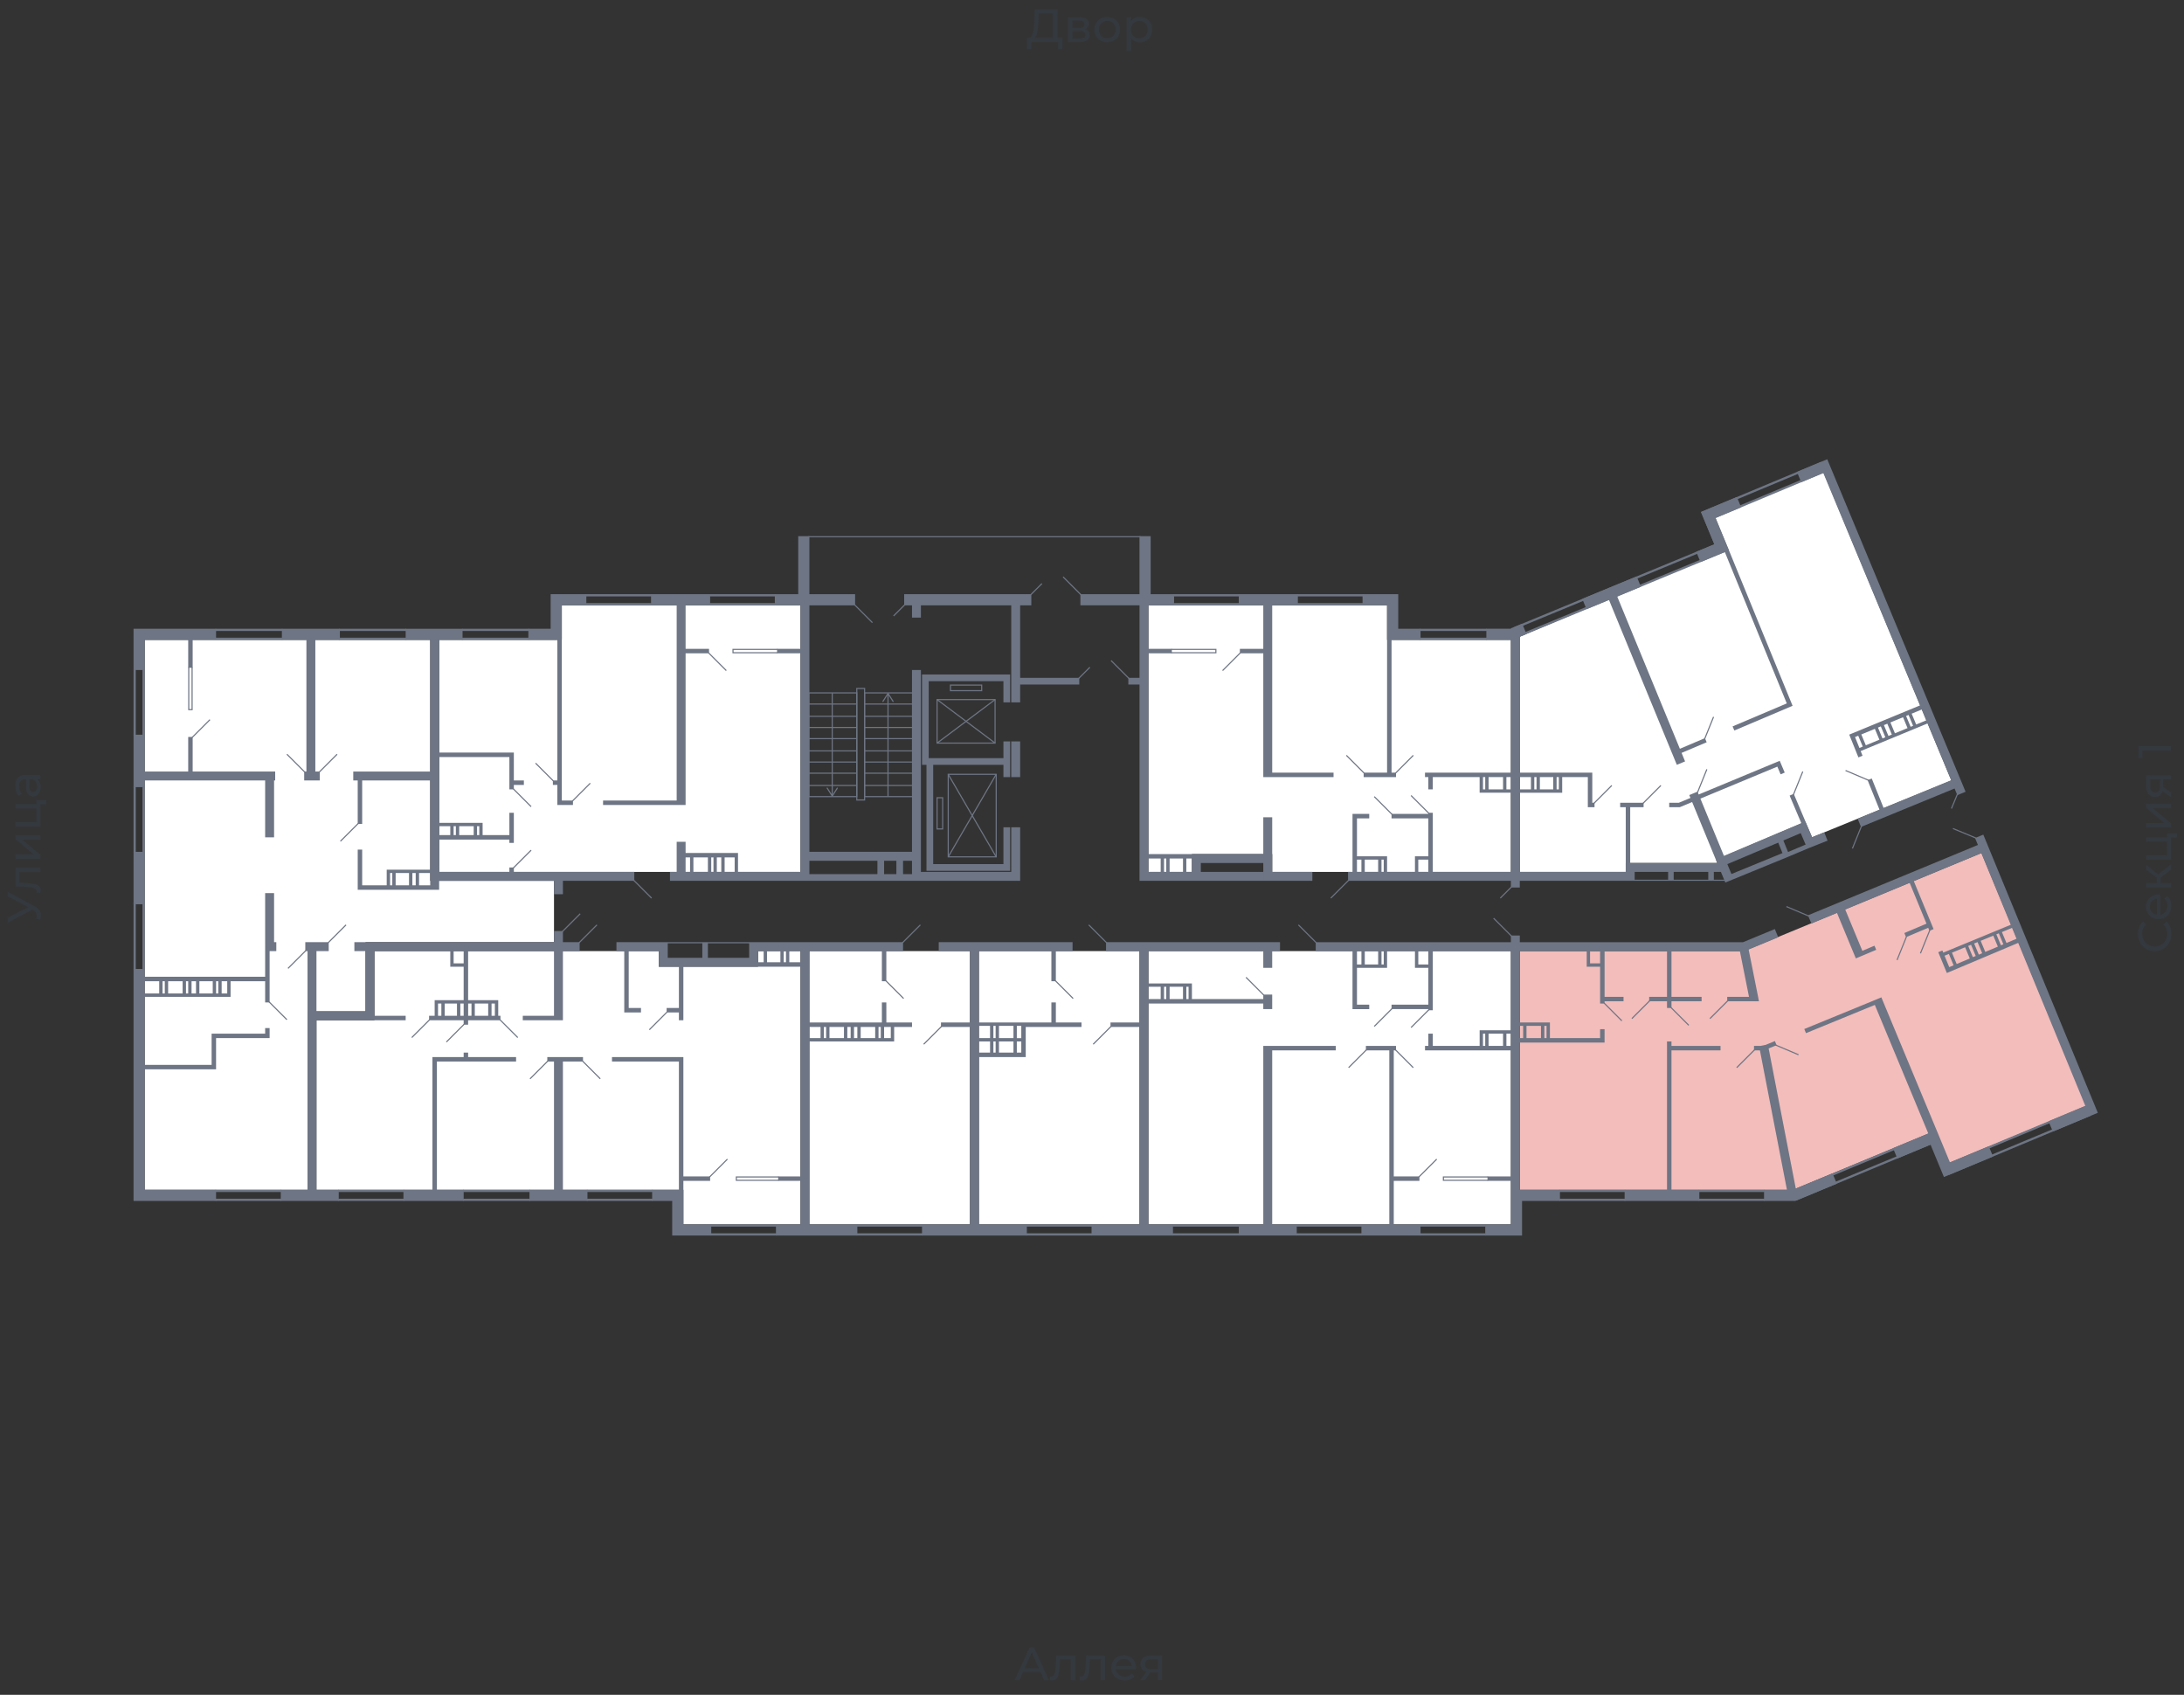<svg xmlns="http://www.w3.org/2000/svg" width="656" height="509" viewBox="0 0 656 509">
  <rect x="0" y="0" width="656" height="509" fill="#333333" stroke="none"/>
  <title>25.4-1_2s_tip</title>
  <g id="Слой_2" data-name="Слой 2">
    <g id="_25.4_2fl_2s" data-name="25.4-1_2s_tip">
      <rect width="656" height="509" fill="none"/>
      <g id="hover">
        <polygon id="_25.4_2fl_2s_1" data-name="25.4-1_2s_tip_1" points="416.632 192.183 416.632 181.799 344.947 181.799 344.947 261.859 358.011 261.859 358.011 256.499 382.129 256.499 382.129 261.859 453.815 261.859 453.815 192.183 416.632 192.183" fill="white"/>
        <polygon id="_25.4_2fl_2s_2" data-name="25.4-1_2s_tip_2" points="456.495 261.859 488.318 261.859 488.318 259.179 515.787 259.179 515.452 258.174 542.25 246.785 544.26 251.475 586.132 234.391 547.61 141.601 515.117 155.335 518.801 165.05 456.495 191.178 456.495 261.859" fill="white"/>
        <polygon id="_25.4_2fl_2s_3" data-name="25.4-1_2s_tip_3" points="456.495 285.643 456.495 357.328 538.565 357.328 581.443 339.574 585.462 349.289 626.665 332.205 595.177 256.164 523.826 285.643 456.495 285.643" fill="#F2BDBB"/>
        <polygon id="_25.4_2fl_2s_4" data-name="25.4-1_2s_tip_4" points="344.947 367.713 379.45 367.713 453.815 367.713 453.815 285.643 344.947 285.643 344.947 367.713" fill="white"/>
        <polygon id="_25.4_2fl_2s_5" data-name="25.4-1_2s_tip_5" points="342.267 367.713 342.267 285.643 322.168 285.643 294.03 285.643 294.03 367.713 342.267 367.713" fill="white"/>
        <polygon id="_25.4_2fl_2s_6" data-name="25.4-1_2s_tip_6" points="291.35 367.713 291.35 285.643 281.97 285.643 243.113 285.643 243.113 367.713 291.35 367.713" fill="white"/>
        <polygon id="_25.4_2fl_2s_7" data-name="25.4-1_2s_tip_7" points="227.704 285.643 227.704 290.332 197.89 290.332 197.89 285.643 112.471 285.643 112.471 306.411 95.052 306.411 95.052 357.328 205.26 357.328 205.26 367.713 240.433 367.713 240.433 285.643 227.704 285.643" fill="white"/>
        <polygon id="_25.4_2fl_2s_8" data-name="25.4-1_2s_tip_8" points="166.402 282.963 166.402 264.539 129.22 264.539 129.22 192.183 43.465 192.183 43.465 357.328 92.372 357.328 92.372 303.732 109.791 303.732 109.791 282.963 166.402 282.963" fill="white"/>
        <polygon id="_25.4_2fl_2s_9" data-name="25.4-1_2s_tip_9" points="131.899 261.859 131.899 192.183 168.747 192.183 168.747 181.799 240.433 181.799 240.433 261.859 131.899 261.859" fill="white"/>
      </g>
      <g id="o">
        <polyline points="233.566 195.031 220.167 195.031 220.167 196.036 233.566 196.036" fill="none" stroke="#6e7584" stroke-miterlimit="10" stroke-width="0.335"/>
        <polyline points="57.701 200.39 57.701 213.119 56.696 213.119 56.696 200.39" fill="none" stroke="#6e7584" stroke-miterlimit="10" stroke-width="0.335"/>
        <polyline points="233.901 354.481 221.172 354.481 221.172 353.476 233.901 353.476" fill="none" stroke="#6e7584" stroke-miterlimit="10" stroke-width="0.335"/>
        <polyline points="351.814 195.031 365.213 195.031 365.213 196.036 351.814 196.036" fill="none" stroke="#6e7584" stroke-miterlimit="10" stroke-width="0.335"/>
        <line x1="426.514" y1="191.848" x2="446.613" y2="191.848" fill="none" stroke="#6e7584" stroke-miterlimit="10" stroke-width="0.67"/>
        <line x1="426.514" y1="189.168" x2="446.613" y2="189.168" fill="none" stroke="#6e7584" stroke-miterlimit="10" stroke-width="0.67"/>
        <line x1="389.667" y1="181.464" x2="409.43" y2="181.464" fill="none" stroke="#6e7584" stroke-miterlimit="10" stroke-width="0.67"/>
        <line x1="389.667" y1="178.784" x2="409.43" y2="178.784" fill="none" stroke="#6e7584" stroke-miterlimit="10" stroke-width="0.67"/>
        <line x1="352.484" y1="178.784" x2="372.248" y2="178.784" fill="none" stroke="#6e7584" stroke-miterlimit="10" stroke-width="0.67"/>
        <line x1="352.484" y1="181.464" x2="372.248" y2="181.464" fill="none" stroke="#6e7584" stroke-miterlimit="10" stroke-width="0.67"/>
        <path d="M546.6,139.592l.775,1.855-32.344,13.5-.617.258.256.617,3.766,9.1-61.947,25.586-.767-1.857,59.468-24.563.619-.256-.256-.619-3.762-9.092L546.6,139.592m.36-.876-36.043,15.047,4.017,9.709L454.851,188.29l1.278,3.1,63.186-26.1-4.022-9.72,32.962-13.761-1.291-3.091Z" fill="#6e7584"/>
        <line x1="530.023" y1="357.663" x2="510.259" y2="357.663" fill="none" stroke="#6e7584" stroke-miterlimit="10" stroke-width="0.67"/>
        <line x1="530.023" y1="360.343" x2="510.259" y2="360.343" fill="none" stroke="#6e7584" stroke-miterlimit="10" stroke-width="0.67"/>
        <line x1="488.151" y1="357.663" x2="468.387" y2="357.663" fill="none" stroke="#6e7584" stroke-miterlimit="10" stroke-width="0.67"/>
        <line x1="488.151" y1="360.343" x2="468.387" y2="360.343" fill="none" stroke="#6e7584" stroke-miterlimit="10" stroke-width="0.67"/>
        <path d="M626.33,332.875l.774,1.855L585.8,351.968l-.774-1.855,41.306-17.238m.36-.876-42.543,17.754,1.291,3.091L627.98,335.09,626.69,332Z" fill="#6e7584"/>
        <path d="M579.768,340.914l.772,1.856-40.635,16.9-.772-1.856,40.635-16.9m.361-.876-41.872,17.419,1.286,3.093,41.873-17.419-1.287-3.093Z" fill="#6e7584"/>
        <polyline points="446.948 354.481 433.549 354.481 433.549 353.476 446.948 353.476" fill="none" stroke="#6e7584" stroke-miterlimit="10" stroke-width="0.335"/>
        <line x1="372.248" y1="368.048" x2="352.149" y2="368.048" fill="none" stroke="#6e7584" stroke-miterlimit="10" stroke-width="0.67"/>
        <line x1="372.248" y1="370.728" x2="352.149" y2="370.728" fill="none" stroke="#6e7584" stroke-miterlimit="10" stroke-width="0.67"/>
        <line x1="409.095" y1="368.048" x2="389.332" y2="368.048" fill="none" stroke="#6e7584" stroke-miterlimit="10" stroke-width="0.67"/>
        <line x1="409.095" y1="370.728" x2="389.332" y2="370.728" fill="none" stroke="#6e7584" stroke-miterlimit="10" stroke-width="0.67"/>
        <line x1="446.278" y1="370.728" x2="426.514" y2="370.728" fill="none" stroke="#6e7584" stroke-miterlimit="10" stroke-width="0.67"/>
        <line x1="446.278" y1="368.048" x2="426.514" y2="368.048" fill="none" stroke="#6e7584" stroke-miterlimit="10" stroke-width="0.67"/>
        <line x1="158.865" y1="191.848" x2="138.766" y2="191.848" fill="none" stroke="#6e7584" stroke-miterlimit="10" stroke-width="0.67"/>
        <line x1="158.865" y1="189.168" x2="138.766" y2="189.168" fill="none" stroke="#6e7584" stroke-miterlimit="10" stroke-width="0.67"/>
        <line x1="195.713" y1="181.464" x2="175.949" y2="181.464" fill="none" stroke="#6e7584" stroke-miterlimit="10" stroke-width="0.67"/>
        <line x1="195.713" y1="178.784" x2="175.949" y2="178.784" fill="none" stroke="#6e7584" stroke-miterlimit="10" stroke-width="0.67"/>
        <line x1="232.896" y1="178.784" x2="213.132" y2="178.784" fill="none" stroke="#6e7584" stroke-miterlimit="10" stroke-width="0.67"/>
        <line x1="232.896" y1="181.464" x2="213.132" y2="181.464" fill="none" stroke="#6e7584" stroke-miterlimit="10" stroke-width="0.67"/>
        <line x1="101.919" y1="191.848" x2="122.017" y2="191.848" fill="none" stroke="#6e7584" stroke-miterlimit="10" stroke-width="0.67"/>
        <line x1="101.919" y1="189.168" x2="122.017" y2="189.168" fill="none" stroke="#6e7584" stroke-miterlimit="10" stroke-width="0.67"/>
        <line x1="64.736" y1="191.848" x2="84.835" y2="191.848" fill="none" stroke="#6e7584" stroke-miterlimit="10" stroke-width="0.67"/>
        <line x1="64.736" y1="189.168" x2="84.835" y2="189.168" fill="none" stroke="#6e7584" stroke-miterlimit="10" stroke-width="0.67"/>
        <line x1="43.13" y1="220.824" x2="43.13" y2="201.06" fill="none" stroke="#6e7584" stroke-miterlimit="10" stroke-width="0.67"/>
        <line x1="40.45" y1="220.824" x2="40.45" y2="201.06" fill="none" stroke="#6e7584" stroke-miterlimit="10" stroke-width="0.67"/>
        <line x1="43.13" y1="255.997" x2="43.13" y2="236.233" fill="none" stroke="#6e7584" stroke-miterlimit="10" stroke-width="0.67"/>
        <line x1="40.45" y1="255.997" x2="40.45" y2="236.233" fill="none" stroke="#6e7584" stroke-miterlimit="10" stroke-width="0.67"/>
        <line x1="43.13" y1="291.17" x2="43.13" y2="271.406" fill="none" stroke="#6e7584" stroke-miterlimit="10" stroke-width="0.67"/>
        <line x1="40.45" y1="291.17" x2="40.45" y2="271.406" fill="none" stroke="#6e7584" stroke-miterlimit="10" stroke-width="0.67"/>
        <line x1="64.736" y1="357.663" x2="84.5" y2="357.663" fill="none" stroke="#6e7584" stroke-miterlimit="10" stroke-width="0.67"/>
        <line x1="64.736" y1="360.343" x2="84.5" y2="360.343" fill="none" stroke="#6e7584" stroke-miterlimit="10" stroke-width="0.67"/>
        <line x1="196.048" y1="357.663" x2="176.284" y2="357.663" fill="none" stroke="#6e7584" stroke-miterlimit="10" stroke-width="0.67"/>
        <line x1="196.048" y1="360.343" x2="176.284" y2="360.343" fill="none" stroke="#6e7584" stroke-miterlimit="10" stroke-width="0.67"/>
        <line x1="121.347" y1="357.663" x2="101.584" y2="357.663" fill="none" stroke="#6e7584" stroke-miterlimit="10" stroke-width="0.67"/>
        <line x1="121.347" y1="360.343" x2="101.584" y2="360.343" fill="none" stroke="#6e7584" stroke-miterlimit="10" stroke-width="0.67"/>
        <line x1="159.2" y1="357.663" x2="139.101" y2="357.663" fill="none" stroke="#6e7584" stroke-miterlimit="10" stroke-width="0.67"/>
        <line x1="159.2" y1="360.343" x2="139.101" y2="360.343" fill="none" stroke="#6e7584" stroke-miterlimit="10" stroke-width="0.67"/>
        <line x1="233.231" y1="370.728" x2="213.467" y2="370.728" fill="none" stroke="#6e7584" stroke-miterlimit="10" stroke-width="0.67"/>
        <line x1="233.231" y1="368.048" x2="213.467" y2="368.048" fill="none" stroke="#6e7584" stroke-miterlimit="10" stroke-width="0.67"/>
        <line x1="257.349" y1="368.048" x2="277.113" y2="368.048" fill="none" stroke="#6e7584" stroke-miterlimit="10" stroke-width="0.67"/>
        <line x1="257.349" y1="370.728" x2="277.113" y2="370.728" fill="none" stroke="#6e7584" stroke-miterlimit="10" stroke-width="0.67"/>
        <line x1="308.266" y1="368.048" x2="328.03" y2="368.048" fill="none" stroke="#6e7584" stroke-miterlimit="10" stroke-width="0.67"/>
        <line x1="308.266" y1="370.728" x2="328.03" y2="370.728" fill="none" stroke="#6e7584" stroke-miterlimit="10" stroke-width="0.67"/>
      </g>
      <g id="d">
        <line x1="399.716" y1="269.731" x2="405.076" y2="264.371" fill="none" stroke="#6e7584" stroke-miterlimit="10" stroke-width="0.335"/>
        <line x1="418.14" y1="244.608" x2="412.78" y2="239.248" fill="none" stroke="#6e7584" stroke-miterlimit="10" stroke-width="0.335"/>
        <line x1="409.765" y1="232.213" x2="404.406" y2="226.854" fill="none" stroke="#6e7584" stroke-miterlimit="10" stroke-width="0.335"/>
        <line x1="419.145" y1="232.213" x2="424.504" y2="226.854" fill="none" stroke="#6e7584" stroke-miterlimit="10" stroke-width="0.335"/>
        <line x1="423.834" y1="238.913" x2="429.194" y2="244.273" fill="none" stroke="#6e7584" stroke-miterlimit="10" stroke-width="0.335"/>
        <line x1="372.583" y1="196.036" x2="367.223" y2="201.395" fill="none" stroke="#6e7584" stroke-miterlimit="10" stroke-width="0.335"/>
        <line x1="561.315" y1="234.364" x2="554.338" y2="231.402" fill="none" stroke="#6e7584" stroke-miterlimit="10" stroke-width="0.335"/>
        <line x1="498.87" y1="235.898" x2="493.51" y2="241.258" fill="none" stroke="#6e7584" stroke-miterlimit="10" stroke-width="0.335"/>
        <line x1="541.492" y1="231.714" x2="538.653" y2="238.742" fill="none" stroke="#6e7584" stroke-miterlimit="10" stroke-width="0.335"/>
        <line x1="512.684" y1="231.044" x2="509.845" y2="238.072" fill="none" stroke="#6e7584" stroke-miterlimit="10" stroke-width="0.335"/>
        <line x1="514.694" y1="215.3" x2="511.854" y2="222.328" fill="none" stroke="#6e7584" stroke-miterlimit="10" stroke-width="0.335"/>
        <line x1="559.246" y1="247.793" x2="556.407" y2="254.821" fill="none" stroke="#6e7584" stroke-miterlimit="10" stroke-width="0.335"/>
        <line x1="484.131" y1="235.898" x2="478.771" y2="241.258" fill="none" stroke="#6e7584" stroke-miterlimit="10" stroke-width="0.335"/>
        <line x1="543.561" y1="275.232" x2="536.584" y2="272.27" fill="none" stroke="#6e7584" stroke-miterlimit="10" stroke-width="0.335"/>
        <line x1="518.969" y1="300.549" x2="513.609" y2="305.909" fill="none" stroke="#6e7584" stroke-miterlimit="10" stroke-width="0.335"/>
        <line x1="540.211" y1="316.769" x2="533.234" y2="313.808" fill="none" stroke="#6e7584" stroke-miterlimit="10" stroke-width="0.335"/>
        <line x1="527.008" y1="315.288" x2="521.649" y2="320.648" fill="none" stroke="#6e7584" stroke-miterlimit="10" stroke-width="0.335"/>
        <line x1="579.68" y1="279.281" x2="576.841" y2="286.309" fill="none" stroke="#6e7584" stroke-miterlimit="10" stroke-width="0.335"/>
        <line x1="572.645" y1="281.291" x2="569.806" y2="288.319" fill="none" stroke="#6e7584" stroke-miterlimit="10" stroke-width="0.335"/>
        <line x1="481.786" y1="301.219" x2="487.146" y2="306.579" fill="none" stroke="#6e7584" stroke-miterlimit="10" stroke-width="0.335"/>
        <line x1="495.52" y1="300.549" x2="490.161" y2="305.909" fill="none" stroke="#6e7584" stroke-miterlimit="10" stroke-width="0.335"/>
        <line x1="507.245" y1="307.919" x2="501.885" y2="302.559" fill="none" stroke="#6e7584" stroke-miterlimit="10" stroke-width="0.335"/>
        <line x1="390.001" y1="277.771" x2="395.361" y2="283.13" fill="none" stroke="#6e7584" stroke-miterlimit="10" stroke-width="0.335"/>
        <line x1="418.14" y1="302.894" x2="412.78" y2="308.254" fill="none" stroke="#6e7584" stroke-miterlimit="10" stroke-width="0.335"/>
        <line x1="410.435" y1="315.288" x2="405.076" y2="320.648" fill="none" stroke="#6e7584" stroke-miterlimit="10" stroke-width="0.335"/>
        <line x1="374.257" y1="293.515" x2="379.617" y2="298.874" fill="none" stroke="#6e7584" stroke-miterlimit="10" stroke-width="0.335"/>
        <line x1="419.145" y1="315.288" x2="424.504" y2="320.648" fill="none" stroke="#6e7584" stroke-miterlimit="10" stroke-width="0.335"/>
        <line x1="423.834" y1="308.589" x2="429.194" y2="303.229" fill="none" stroke="#6e7584" stroke-miterlimit="10" stroke-width="0.335"/>
        <line x1="426.179" y1="353.476" x2="431.539" y2="348.116" fill="none" stroke="#6e7584" stroke-miterlimit="10" stroke-width="0.335"/>
        <line x1="195.713" y1="269.731" x2="190.353" y2="264.371" fill="none" stroke="#6e7584" stroke-miterlimit="10" stroke-width="0.335"/>
        <line x1="166.235" y1="234.558" x2="160.875" y2="229.199" fill="none" stroke="#6e7584" stroke-miterlimit="10" stroke-width="0.335"/>
        <line x1="171.929" y1="240.588" x2="177.289" y2="235.228" fill="none" stroke="#6e7584" stroke-miterlimit="10" stroke-width="0.335"/>
        <line x1="159.535" y1="242.263" x2="154.176" y2="236.903" fill="none" stroke="#6e7584" stroke-miterlimit="10" stroke-width="0.335"/>
        <line x1="159.535" y1="255.327" x2="154.176" y2="260.687" fill="none" stroke="#6e7584" stroke-miterlimit="10" stroke-width="0.335"/>
        <line x1="212.797" y1="196.036" x2="218.157" y2="201.395" fill="none" stroke="#6e7584" stroke-miterlimit="10" stroke-width="0.335"/>
        <line x1="102.254" y1="252.647" x2="107.613" y2="247.287" fill="none" stroke="#6e7584" stroke-miterlimit="10" stroke-width="0.335"/>
        <line x1="80.815" y1="300.884" x2="86.175" y2="306.244" fill="none" stroke="#6e7584" stroke-miterlimit="10" stroke-width="0.335"/>
        <line x1="95.889" y1="231.878" x2="101.249" y2="226.519" fill="none" stroke="#6e7584" stroke-miterlimit="10" stroke-width="0.335"/>
        <line x1="57.701" y1="221.494" x2="63.061" y2="216.134" fill="none" stroke="#6e7584" stroke-miterlimit="10" stroke-width="0.335"/>
        <line x1="103.929" y1="277.771" x2="98.569" y2="283.13" fill="none" stroke="#6e7584" stroke-miterlimit="10" stroke-width="0.335"/>
        <line x1="91.869" y1="285.475" x2="86.51" y2="290.835" fill="none" stroke="#6e7584" stroke-miterlimit="10" stroke-width="0.335"/>
        <line x1="86.175" y1="226.519" x2="91.534" y2="231.878" fill="none" stroke="#6e7584" stroke-miterlimit="10" stroke-width="0.335"/>
        <line x1="174.274" y1="274.421" x2="168.915" y2="279.781" fill="none" stroke="#6e7584" stroke-miterlimit="10" stroke-width="0.335"/>
        <line x1="180.304" y1="323.998" x2="174.944" y2="318.638" fill="none" stroke="#6e7584" stroke-miterlimit="10" stroke-width="0.335"/>
        <line x1="159.2" y1="323.998" x2="164.56" y2="318.638" fill="none" stroke="#6e7584" stroke-miterlimit="10" stroke-width="0.335"/>
        <line x1="195.043" y1="309.259" x2="200.403" y2="303.899" fill="none" stroke="#6e7584" stroke-miterlimit="10" stroke-width="0.335"/>
        <line x1="155.515" y1="311.604" x2="150.156" y2="306.244" fill="none" stroke="#6e7584" stroke-miterlimit="10" stroke-width="0.335"/>
        <line x1="134.077" y1="312.944" x2="139.436" y2="307.584" fill="none" stroke="#6e7584" stroke-miterlimit="10" stroke-width="0.335"/>
        <line x1="123.692" y1="311.604" x2="129.052" y2="306.244" fill="none" stroke="#6e7584" stroke-miterlimit="10" stroke-width="0.335"/>
        <line x1="179.299" y1="277.771" x2="173.939" y2="283.13" fill="none" stroke="#6e7584" stroke-miterlimit="10" stroke-width="0.335"/>
        <line x1="213.132" y1="353.476" x2="218.492" y2="348.116" fill="none" stroke="#6e7584" stroke-miterlimit="10" stroke-width="0.335"/>
        <line x1="271.084" y1="283.13" x2="276.443" y2="277.771" fill="none" stroke="#6e7584" stroke-miterlimit="10" stroke-width="0.335"/>
        <line x1="282.808" y1="308.254" x2="277.448" y2="313.614" fill="none" stroke="#6e7584" stroke-miterlimit="10" stroke-width="0.335"/>
        <line x1="266.059" y1="294.52" x2="271.419" y2="299.879" fill="none" stroke="#6e7584" stroke-miterlimit="10" stroke-width="0.335"/>
        <line x1="332.385" y1="283.13" x2="327.025" y2="277.771" fill="none" stroke="#6e7584" stroke-miterlimit="10" stroke-width="0.335"/>
        <line x1="333.725" y1="308.254" x2="328.365" y2="313.614" fill="none" stroke="#6e7584" stroke-miterlimit="10" stroke-width="0.335"/>
        <line x1="316.976" y1="294.52" x2="322.336" y2="299.879" fill="none" stroke="#6e7584" stroke-miterlimit="10" stroke-width="0.335"/>
        <line x1="256.679" y1="181.631" x2="262.039" y2="186.991" fill="none" stroke="#6e7584" stroke-miterlimit="10" stroke-width="0.335"/>
        <line x1="271.754" y1="181.631" x2="268.404" y2="184.981" fill="none" stroke="#6e7584" stroke-miterlimit="10" stroke-width="0.335"/>
        <line x1="324.68" y1="178.617" x2="319.321" y2="173.257" fill="none" stroke="#6e7584" stroke-miterlimit="10" stroke-width="0.335"/>
        <line x1="309.606" y1="178.617" x2="312.956" y2="175.267" fill="none" stroke="#6e7584" stroke-miterlimit="10" stroke-width="0.335"/>
        <line x1="339.085" y1="203.74" x2="333.725" y2="198.38" fill="none" stroke="#6e7584" stroke-miterlimit="10" stroke-width="0.335"/>
        <line x1="324.01" y1="203.74" x2="327.36" y2="200.39" fill="none" stroke="#6e7584" stroke-miterlimit="10" stroke-width="0.335"/>
        <line x1="448.623" y1="275.761" x2="453.983" y2="281.12" fill="none" stroke="#6e7584" stroke-miterlimit="10" stroke-width="0.335"/>
        <line x1="450.633" y1="269.731" x2="453.983" y2="266.381" fill="none" stroke="#6e7584" stroke-miterlimit="10" stroke-width="0.335"/>
        <line x1="586.603" y1="248.83" x2="593.606" y2="251.731" fill="none" stroke="#6e7584" stroke-miterlimit="10" stroke-width="0.335"/>
        <line x1="586.152" y1="242.825" x2="587.965" y2="238.448" fill="none" stroke="#6e7584" stroke-miterlimit="10" stroke-width="0.335"/>
        <line x1="342.602" y1="161.198" x2="242.778" y2="161.198" fill="none" stroke="#6e7584" stroke-miterlimit="10" stroke-width="0.335"/>
        <rect x="281.468" y="210.105" width="17.419" height="13.064" transform="translate(580.355 433.274) rotate(180)" fill="none" stroke="#6e7584" stroke-miterlimit="10" stroke-width="0.335"/>
        <line x1="298.887" y1="210.105" x2="281.468" y2="223.169" fill="none" stroke="#6e7584" stroke-miterlimit="10" stroke-width="0.335"/>
        <line x1="298.887" y1="223.169" x2="281.468" y2="210.105" fill="none" stroke="#6e7584" stroke-miterlimit="10" stroke-width="0.335"/>
        <rect x="284.818" y="232.548" width="14.404" height="24.789" transform="translate(584.04 489.885) rotate(180)" fill="none" stroke="#6e7584" stroke-miterlimit="10" stroke-width="0.335"/>
        <line x1="299.222" y1="232.548" x2="284.818" y2="257.337" fill="none" stroke="#6e7584" stroke-miterlimit="10" stroke-width="0.335"/>
        <line x1="299.222" y1="257.337" x2="284.818" y2="232.548" fill="none" stroke="#6e7584" stroke-miterlimit="10" stroke-width="0.335"/>
        <rect x="285.488" y="205.75" width="9.379" height="1.675" transform="translate(580.355 413.175) rotate(180)" fill="none" stroke="#6e7584" stroke-miterlimit="10" stroke-width="0.335"/>
        <rect x="281.468" y="239.583" width="1.675" height="9.379" transform="translate(564.611 488.545) rotate(180)" fill="none" stroke="#6e7584" stroke-miterlimit="10" stroke-width="0.335"/>
        <rect x="257.349" y="206.755" width="2.345" height="33.498" transform="translate(517.044 447.008) rotate(180)" fill="none" stroke="#6e7584" stroke-miterlimit="10" stroke-width="0.335"/>
        <g>
          <rect x="259.694" y="208.095" width="14.404" height="31.153" fill="none" stroke="#6e7584" stroke-miterlimit="10" stroke-width="0.335"/>
          <line x1="259.694" y1="235.898" x2="274.098" y2="235.898" fill="none" stroke="#6e7584" stroke-miterlimit="10" stroke-width="0.335"/>
          <line x1="259.694" y1="232.213" x2="274.098" y2="232.213" fill="none" stroke="#6e7584" stroke-miterlimit="10" stroke-width="0.335"/>
          <line x1="259.694" y1="228.864" x2="274.098" y2="228.864" fill="none" stroke="#6e7584" stroke-miterlimit="10" stroke-width="0.335"/>
          <line x1="259.694" y1="225.514" x2="274.098" y2="225.514" fill="none" stroke="#6e7584" stroke-miterlimit="10" stroke-width="0.335"/>
          <line x1="259.694" y1="221.829" x2="274.098" y2="221.829" fill="none" stroke="#6e7584" stroke-miterlimit="10" stroke-width="0.335"/>
          <line x1="259.694" y1="218.479" x2="274.098" y2="218.479" fill="none" stroke="#6e7584" stroke-miterlimit="10" stroke-width="0.335"/>
          <line x1="259.694" y1="215.129" x2="274.098" y2="215.129" fill="none" stroke="#6e7584" stroke-miterlimit="10" stroke-width="0.335"/>
          <line x1="259.694" y1="211.445" x2="274.098" y2="211.445" fill="none" stroke="#6e7584" stroke-miterlimit="10" stroke-width="0.335"/>
          <g>
            <line x1="266.729" y1="208.498" x2="266.729" y2="239.248" fill="none" stroke="#6e7584" stroke-miterlimit="10" stroke-width="0.335"/>
            <path d="M265.121,210.787a.167.167,0,0,0,.231-.052l1.377-2.161,1.376,2.161a.168.168,0,1,0,.283-.18l-1.518-2.383a.168.168,0,0,0-.282,0l-1.518,2.383a.167.167,0,0,0,.051.232Z" fill="#6e7584"/>
          </g>
        </g>
        <g>
          <rect x="242.945" y="208.095" width="14.404" height="31.153" fill="none" stroke="#6e7584" stroke-miterlimit="10" stroke-width="0.335"/>
          <line x1="242.945" y1="235.898" x2="257.349" y2="235.898" fill="none" stroke="#6e7584" stroke-miterlimit="10" stroke-width="0.335"/>
          <line x1="242.945" y1="232.213" x2="257.349" y2="232.213" fill="none" stroke="#6e7584" stroke-miterlimit="10" stroke-width="0.335"/>
          <line x1="242.945" y1="228.864" x2="257.349" y2="228.864" fill="none" stroke="#6e7584" stroke-miterlimit="10" stroke-width="0.335"/>
          <line x1="242.945" y1="225.514" x2="257.349" y2="225.514" fill="none" stroke="#6e7584" stroke-miterlimit="10" stroke-width="0.335"/>
          <line x1="242.945" y1="221.829" x2="257.349" y2="221.829" fill="none" stroke="#6e7584" stroke-miterlimit="10" stroke-width="0.335"/>
          <line x1="242.945" y1="218.479" x2="257.349" y2="218.479" fill="none" stroke="#6e7584" stroke-miterlimit="10" stroke-width="0.335"/>
          <line x1="242.945" y1="215.129" x2="257.349" y2="215.129" fill="none" stroke="#6e7584" stroke-miterlimit="10" stroke-width="0.335"/>
          <line x1="242.945" y1="211.445" x2="257.349" y2="211.445" fill="none" stroke="#6e7584" stroke-miterlimit="10" stroke-width="0.335"/>
          <g>
            <line x1="249.98" y1="208.095" x2="249.98" y2="238.845" fill="none" stroke="#6e7584" stroke-miterlimit="10" stroke-width="0.335"/>
            <path d="M248.372,236.556a.167.167,0,0,1,.231.051l1.377,2.162,1.376-2.162a.168.168,0,0,1,.283.18l-1.518,2.383a.166.166,0,0,1-.282,0l-1.518-2.383a.166.166,0,0,1-.027-.09A.168.168,0,0,1,248.372,236.556Z" fill="#6e7584"/>
          </g>
        </g>
      </g>
      <g id="s">
        <g>
          <path d="M342.267,203.573h-3.35v2.009h3.35v58.957h2.68v-6.7h3.684v4.02h-3.684v2.68h34.5v-2.68H360.691v-2.68H379.45v2.68h0v2.68h14.739v-2.68h-12.06V245.445H379.45V256.5h-34.5V196.2h7.034v-1.34h-7.034V181.8h7.7v-3.35h-7.034V161.03h-3.35v17.419H324.513v3.35h17.754Zm14.069,54.266h1.675v4.02h-1.675Zm-5.025,0h4.02v4.02h-4.02Zm-1.675,0h.67v4.02h-.67Z" fill="#6e7584"/>
          <polygon points="379.45 194.863 372.415 194.863 372.415 196.203 379.45 196.203 379.45 232.046 379.45 233.386 400.553 233.386 400.553 232.046 382.129 232.046 382.129 181.799 389.834 181.799 389.834 178.449 372.08 178.449 372.08 181.799 379.45 181.799 379.45 194.863" fill="#6e7584"/>
          <polygon points="416.632 188.833 416.632 192.183 416.632 232.046 409.598 232.046 409.598 233.386 419.312 233.386 419.312 232.046 417.972 232.046 417.972 192.183 426.682 192.183 426.682 188.833 419.982 188.833 419.982 178.449 416.632 178.449 409.263 178.449 409.263 181.799 416.632 181.799 416.632 188.833" fill="#6e7584"/>
          <polygon points="418.642 354.649 426.347 354.649 426.347 353.309 418.642 353.309 418.642 315.456 419.312 315.456 419.312 314.116 410.268 314.116 410.268 315.456 417.302 315.456 417.302 367.713 408.928 367.713 408.928 371.063 426.682 371.063 426.682 367.713 418.642 367.713 418.642 354.649" fill="#6e7584"/>
          <polygon points="379.45 315.456 379.45 367.713 372.08 367.713 372.08 371.063 389.499 371.063 389.499 367.713 382.129 367.713 382.129 315.456 401.223 315.456 401.223 314.116 379.45 314.116 379.45 315.456" fill="#6e7584"/>
          <path d="M344.947,301.387h34.5v1.675h2.679v-4.355H379.45v1.34H358.011v-4.69H344.947v-9.714h34.5v5.024h2.679v-5.024h2.345v-2.68H332.217v2.68h10.05v21.438h-8.71v1.34h8.71v59.292h-14.4v3.35h24.453v-3.35h-7.369Zm11.389-5.025h.67v3.685h-.67Zm-5.025,0h4.02v3.685h-4.02Zm-1.675,0h.67v3.685h-.67Zm-4.689,0h3.684v3.685h-3.684Z" fill="#6e7584"/>
          <path d="M317.143,301.052H315.8v6.029H294.03V285.643H315.8v9.044h1.34v-9.044h5.025v-2.68h-40.2v2.68h9.38v21.438h-8.71v1.34h8.71v59.292h-14.4v3.35h31.488v-3.35h-14.4V317.466H308.1v-9.045h16.749v-1.34h-7.705Zm-19.764,15.074H294.03v-3.35h3.349Zm0-4.355H294.03v-3.685h3.349Zm1.675,4.355h-.67v-3.35h.67Zm0-4.355h-.67v-3.685h.67Zm5.36,4.355h-4.355v-3.35h4.355Zm0-4.355h-4.355v-3.685h4.355Zm2.345,4.355h-1.34v-3.35h1.34Zm0-7.7v3.35h-1.34v-3.685h1.34Z" fill="#6e7584"/>
          <path d="M266.226,301.052h-1.34v6.029H243.113V285.643h21.773v9.044h1.34v-9.044h5.025v-2.68h-86.09v2.68h2.345v18.424h5.025v-1.34h-3.685V285.643h9.044v4.689h6.03v12.395h-3.685v1.34h3.685v2.344h1.34V290.332h35.173v62.977h-6.7v1.34h6.7v13.064h-7.37v3.35h24.454v-3.35h-14.4V312.776h25.458v-4.355h5.36v-1.34h-7.7Zm-55.271-13.4H200.57V283.3h10.385Zm14.069-2.01v2.01H212.63V283.3h12.394Zm4.355,3.349H227.7v-3.349h1.675Zm5.024,0h-4.02v-3.349h4.02Zm1.675,0h-.67v-3.349h.67Zm4.355,0h-3.35v-3.349h3.35Zm6.03,22.779h-3.35v-3.35h3.35Zm1.674,0h-.67v-3.35h.67Zm5.36,0h-4.355v-3.35H253.5Zm2.01,0h-1v-3.35h1Zm2.01,0h-1v-3.35h1Zm5.36,0h-4.355v-3.35h4.355Zm1.674,0h-.67v-3.35h.67Zm3.015-3.35v3.35h-2.01v-3.35Z" fill="#6e7584"/>
          <polygon points="169.082 318.806 175.112 318.806 175.112 317.466 164.392 317.466 164.392 318.806 166.402 318.806 166.402 357.328 159.033 357.328 159.033 360.678 176.452 360.678 176.452 357.328 169.082 357.328 169.082 318.806" fill="#6e7584"/>
          <polygon points="205.26 357.328 205.26 354.649 213.3 354.649 213.3 353.309 205.26 353.309 205.26 318.806 205.26 317.466 183.821 317.466 183.821 318.806 203.92 318.806 203.92 357.328 201.91 357.328 195.881 357.328 195.881 360.678 201.91 360.678 201.91 367.713 201.91 371.063 213.634 371.063 213.634 367.713 205.26 367.713 205.26 357.328" fill="#6e7584"/>
          <path d="M157.023,305.072v1.339h12.059V285.643h5.025v-2.68h-5.025v-3.35H166.4v3.35H106.441v2.68h3.35v18.089H95.052V285.643h3.684v-2.68H91.7v2.68h.67v71.685h-8.04v3.35h17.419v-3.35h-6.7V306.411h26.8v-1.339h-9.379V285.643h22.778v4.689h4.02v10.05h-8.71v4.69h-1.674v1.339h10.384v1.34h1.34v-1.34h9.714v-1.339h-.67v-4.69h-9.044V285.643H166.4v19.429Zm-24.454,0h-1v-3.685h1Zm4.69,0h-3.685v-3.685h3.685Zm2.01,0h-1v-3.685h1Zm0-15.745h-3.015v-3.684h3.015Zm8.374,12.06h1v3.685h-1Zm-5.024,0h4.019v3.685h-4.019Zm-1,0v3.685h-1v-3.685Z" fill="#6e7584"/>
          <polygon points="140.609 316.126 139.269 316.126 139.269 317.466 129.889 317.466 129.889 318.806 129.889 357.328 121.18 357.328 121.18 360.678 139.269 360.678 139.269 357.328 131.229 357.328 131.229 318.806 155.013 318.806 155.013 317.466 140.609 317.466 140.609 316.126" fill="#6e7584"/>
          <polygon points="43.465 234.391 79.642 234.391 79.642 251.475 82.322 251.475 82.322 234.391 82.657 234.391 82.657 231.711 57.869 231.711 57.869 221.327 56.529 221.327 56.529 231.711 43.465 231.711 43.465 220.657 40.115 220.657 40.115 236.401 43.465 236.401 43.465 234.391" fill="#6e7584"/>
          <rect x="40.115" y="255.829" width="3.35" height="15.744" fill="#6e7584"/>
          <polygon points="43.465 192.183 56.529 192.183 56.529 200.558 57.869 200.558 57.869 192.183 64.903 192.183 64.903 188.833 40.115 188.833 40.115 192.183 40.115 201.228 43.465 201.228 43.465 192.183" fill="#6e7584"/>
          <polygon points="92.037 231.711 91.367 231.711 91.367 234.391 96.056 234.391 96.056 231.711 94.717 231.711 94.717 192.183 102.086 192.183 102.086 188.833 84.667 188.833 84.667 192.183 92.037 192.183 92.037 231.711" fill="#6e7584"/>
          <path d="M107.446,247.455h1.34V234.391H129.22v26.8H116.155v4.69h-7.369v-10.72h-1.34v12.06H131.9v-2.68h34.5v4.02h2.68v-4.02h21.439v-2.68H154.343v-1.34H153v1.34H131.9v-9.714H153v1h1.34v-9.045H153v6.7h-8.039V247.12H131.9V227.356H153v9.715h1.34v-1.34h3.015v-1.34h-3.015v-8.375H131.9V192.183h7.035v-3.35H121.85v3.35h7.37v39.528H106.106v2.68h1.34Zm10.384,18.424h-.67v-3.685h.67Zm5.025,0h-4.02v-3.685h4.02Zm2.01,0h-1v-3.685h1Zm4.355-1.34v1.34h-3.35v-3.685h3.35Zm14.069-16.414h.67v2.68h-.67Zm-5.36,0h4.355v2.68h-4.355Zm-1.675,0h.67v2.68h-.67Zm-4.355,0h3.35v2.68H131.9Z" fill="#6e7584"/>
          <path d="M82.322,268.224h-2.68v25.123H43.465V291h-3.35v69.676H64.9v-3.35H43.465V321.151H64.9v-9.38H80.982v-3.015h-1.34v1.675H63.563v9.38h-20.1V299.377H69.258v-4.69H79.642v6.365h1.34V285.643h2.01v-2.68h-.67Zm-34.5,30.148H43.465v-3.685h4.354Zm1.675,0h-.67v-3.685h.67Zm5.36,0H50.5v-3.685h4.355Zm1.675,0h-.67v-3.685h.67Zm2.345,0h-1.34v-3.685h1.34Zm5.024,0H59.879v-3.685H63.9Zm1.675,0H64.9v-3.685h.67Zm2.68,0H66.578v-3.685h1.675Z" fill="#6e7584"/>
          <polygon points="167.407 234.391 166.067 234.391 166.067 235.731 167.407 235.731 167.407 240.42 167.407 241.76 172.097 241.76 172.097 240.42 168.747 240.42 168.747 192.183 168.747 188.833 168.747 181.799 176.117 181.799 176.117 178.449 168.747 178.449 165.397 178.449 165.397 188.833 158.698 188.833 158.698 192.183 167.407 192.183 167.407 234.391" fill="#6e7584"/>
          <polygon points="205.93 240.42 205.93 196.203 212.965 196.203 212.965 194.863 205.93 194.863 205.93 181.799 213.3 181.799 213.3 178.449 195.546 178.449 195.546 181.799 203.25 181.799 203.25 240.42 181.141 240.42 181.141 241.76 205.93 241.76 205.93 240.42" fill="#6e7584"/>
          <polygon points="303.409 210.942 303.409 202.568 301.399 202.568 278.956 202.568 276.946 202.568 276.946 229.701 278.286 229.701 278.286 261.524 280.296 261.524 301.399 261.524 303.409 261.524 303.409 248.46 301.399 248.46 301.399 259.514 280.296 259.514 280.296 229.701 301.399 229.701 301.399 233.386 303.409 233.386 303.409 222.666 301.399 222.666 301.399 227.691 278.956 227.691 278.956 204.578 301.399 204.578 301.399 210.942 303.409 210.942" fill="#6e7584"/>
          <rect x="303.744" y="222.666" width="2.68" height="10.719" fill="#6e7584"/>
          <path d="M306.424,264.539V248.46h-2.68v13.4H276.611V201.228h-2.68v54.6H243.113V181.8h13.734v-3.35H243.113V161.03h-3.35v17.419h-7.035v3.35h7.7v13.064H233.4v1.34h7.035v65.656H221.674v-5.695H205.93v-3.349h-2.68v9.044h-2.01v2.68H306.424Zm-99.154-2.68h-1.34V257.5h1.34Zm5.36,0h-4.355V257.5h4.355Zm1.674,0h-.67V257.5h.67Zm2.345,0h-1.34V257.5h1.34Zm4.02,0h-3.015V257.5h3.015Zm42.878.67H243.113v-4.02h20.434Zm5.694,0h-3.685v-4.02h3.685Zm4.69-.67v.67h-2.68v-4.02h2.68Z" fill="#6e7584"/>
          <polygon points="273.931 185.484 276.611 185.484 276.611 181.799 303.744 181.799 303.744 210.942 306.424 210.942 306.424 205.582 324.178 205.582 324.178 203.573 306.424 203.573 306.424 181.799 309.774 181.799 309.774 178.449 271.586 178.449 271.586 181.799 273.931 181.799 273.931 185.484" fill="#6e7584"/>
          <path d="M630.115,334.207l-33.03-80.23h0l-.033-.079-.477-1.16h0l-.861-2.079-2.476,1.025.86,2.079-51.038,21.128,1.025,2.476,7.686-3.182,5.657,13.645L559.9,286.8l0,0,3.65-1.546-.522-1.234-3.641,1.543-5.142-12.4,19.355-8.012,5.053,12.25L572,280.219l.522,1.234,6.645-2.815.374.907,1.239-.511-5.939-14.4,20.281-8.4,8.849,21.5L583.693,286.1l-.263-.638-1.239.511,2.575,6.241,21.44-9.045,20.158,48.963-11.049,4.611,1.29,3.091,11.375-4.746,0,0Zm-44.626-43.749-1.413-3.426,1.3-.535,1.421,3.411Zm2.23-.941-1.418-3.4,3.954-1.632,1.4,3.372Zm4.867-2.053-1.4-3.365.857-.354,1.4,3.358Zm1.78-.751-1.4-3.351,1.024-.423,1.393,3.343Zm1.947-.822-1.39-3.335,3.788-1.563,1.377,3.306Zm4.7-1.983-1.374-3.3.738-.3,1.372,3.293Zm1.662-.7-1.369-3.286,3.044-1.256,1.345,3.268Z" fill="#6e7584"/>
          <polygon points="585.698 349.106 581.679 339.393 581.675 339.395 565.093 299.532 562.619 300.561 562.621 300.568 541.947 309.044 542.455 310.284 563.136 301.805 579.2 340.424 581.015 339.669 568.605 344.832 569.892 347.925 579.867 343.775 583.887 353.492 598.645 347.332 597.355 344.241 585.698 349.106" fill="#6e7584"/>
          <polygon points="539.398 356.982 531.237 314.872 533.629 313.903 533.12 312.663 530.331 313.807 528.784 314.116 526.841 314.116 526.841 315.456 528.621 315.456 536.736 357.328 529.856 357.328 529.856 360.678 539.235 360.678 551.718 355.485 550.431 352.393 539.398 356.982" fill="#6e7584"/>
          <path d="M518.8,300.717h9.527l-.186-.93.013,0-2.923-14.613,8.89-3.68-1.025-2.476-9.537,3.948H456.5v-2.01h-2.68v2.01H395.194v2.68h11.054v17.419h5.025v-1.34h-3.685V290.667h9.044v-5.024h8.375v5.024h4.02v11.055H417.972v1.34h11.055v.335h1.34V285.643h23.448v23.783h-9.379v4.69H430.367v-3.685h-1.34v3.685h-1v1.34h25.793v37.853h-7.034v1.34h7.034v13.064h-7.7v3.35h11.054V360.678h11.389v-3.35H456.5V313.111h25.459v-4.02h-1.34v2.68H465.539v-4.69H456.5V285.643h20.1v4.689h4.02v11.055h1.34v-.67h5.694v-1.34h-5.694V285.643h18.758v13.734h-5.359v1.34h5.359v2.01h1.34v-2.01H511.1v-1.34h-9.045V285.643h20.542l2.746,13.734H518.8ZM408.928,289.662h-1.34v-4.019h1.34Zm5.025,0h-4.02v-4.019h4.02Zm1.674,0h-.669v-4.019h.669Zm13.4,0h-3.015v-4.019h3.015Zm17.084,24.454h-.67v-3.685h.67Zm5.359,0h-4.354v-3.685h4.354Zm2.345,0h-1.34v-3.685h1.34Zm10.05-6.03h.67v3.685h-.67Zm-5.36,0h4.355v3.685h-4.355Zm-1,0v3.685h-1v-3.685Zm23.114-18.759H477.6v-3.684h3.015Z" fill="#6e7584"/>
          <polygon points="502.052 312.776 500.712 312.776 500.712 357.328 487.983 357.328 487.983 360.678 510.427 360.678 510.427 357.328 502.052 357.328 502.052 315.456 516.791 315.456 516.791 314.116 502.052 314.116 502.052 312.776" fill="#6e7584"/>
          <path d="M453.815,264.539v2.01h2.68v-2.01H518.02l.214.515.583-.243h0l17.965-7.359h0l.028-.012.769-.315,0-.008,5.57-2.345v0l5.786-2.3-.989-2.49-3.634,1.442-1.813-4.229h0l-3.723-8.778-1.233.523,3.515,8.288-23.241,9.82-7.077-17.2,23.114-9.609.982,2.315,1.233-.524-1.5-3.539L510.229,238.61l-.35-.85-2.478,1.019.354.86-3.491,1.451h-2.882v1.34h3.149l3.734-1.552,7.531,18.3H489.658V242.43h4.02v-1.34h-7.035v1.34h1.675v19.429H456.5V238.076h12.729v-4.69h7.7v9.044h2.01v-1.34h-.67v-9.044H456.5V191.235l2-.826-1.28-3.1-2.2.909-1.2.46v.151h-7.369v3.35h7.369v39.863H428.022v1.34h1v3.685h1.34v-3.685h14.069v4.69h9.379v23.783H430.367V244.105h-1.34v.335H417.972v1.34h11.055v11.389h-4.02v4.69h-8.375v-4.69h-9.044V245.78h3.685v-1.34h-5.025v17.419h-1.34v2.68Zm87.059-14.326,1.474,3.441-5.278,2.222-1.41-3.46Zm-6.757,2.855,1.28,3.141-15.328,6.28-1.028-2.467-.205-.5Zm-19.335,8.791H516.9l.977,2.345h-3.1Zm-12.06,0h10.385V264.2H502.722Zm-11.724,0h10.049V264.2H491Zm-23.449-28.473h.67v3.685h-.67Zm-5.024,0h4.019v3.685h-4.019Zm-1.675,0h.67v3.685h-.67Zm-4.355,0h3.35v3.685H456.5Zm-10.384,3.685h-.67v-3.685h.67Zm5.359,0h-4.354v-3.685h4.354Zm1,0v-3.685h1.34v3.685Zm-43.547,24.788h-1.34v-3.685h1.34Zm5.025,0h-4.02v-3.685h4.02Zm1.674,0h-.669v-3.685h.669Zm13.4,0h-3.015v-3.685h3.015Z" fill="#6e7584"/>
          <polygon points="483.282 180.171 503.662 229.694 506.14 228.674 505.088 226.116 512.626 222.918 512.103 221.685 504.578 224.877 485.759 179.148 492.877 176.208 491.598 173.112 475.259 179.861 476.538 182.957 483.282 180.171" fill="#6e7584"/>
          <polygon points="510.772 168.816 518.082 165.797 536.69 211.254 520.414 218.159 520.937 219.392 538.431 211.971 519.12 164.796 519.113 164.799 515.293 155.568 522.992 152.354 521.702 149.262 510.921 153.763 514.938 163.472 509.494 165.72 510.772 168.816" fill="#6e7584"/>
          <path d="M547.658,142.056l29.043,69.8-21.252,8.771,2.756,6.839,1.243-.5-.564-1.4,20.073-8.285,7.1,17.054-20.28,8.327-3.57-8.86-1.243.5,3.574,8.868-6.571,2.7,1.018,2.479,28.1-11.537.828,2,2.477-1.025-.826-2h0l-.5-1.2-.018-.044h0l-40.2-96.611-1.881.783,0,0-7.219,3.013,1.291,3.092Zm10.85,82.574-1.319-3.273.96-.4,1.357,3.257Zm1.927-.795-1.357-3.257,4.073-1.681,1.357,3.257Zm5-2.064-1.357-3.258.857-.353,1.357,3.257Zm1.787-.738-1.358-3.257,1.024-.423,1.358,3.258Zm1.953-.806-1.358-3.257,3.788-1.563,1.357,3.257Zm4.716-1.946-1.357-3.257.738-.305,1.357,3.257Zm4.678-1.931-3.011,1.243-1.357-3.257,3.012-1.244Z" fill="#6e7584"/>
        </g>
      </g>
      <g id="t" opacity="0.4">
        <g>
          <path d="M312.521,502.158h-5.208l-1.079,2.451h-1.441l4.437-9.8h1.387l4.451,9.8H313.6Zm-.491-1.119-2.114-4.8-2.113,4.8Z" fill="#34424f"/>
          <path d="M322.95,497.189v7.42h-1.344v-6.244h-3.192l-.084,1.653a17.584,17.584,0,0,1-.266,2.5,3.91,3.91,0,0,1-.644,1.6,1.465,1.465,0,0,1-1.246.6,3.177,3.177,0,0,1-.826-.125l.084-1.135a1.568,1.568,0,0,0,.337.041.906.906,0,0,0,.839-.488,3.12,3.12,0,0,0,.365-1.162c.055-.45.107-1.088.154-1.918l.125-2.745Z" fill="#34424f"/>
          <path d="M331.924,497.189v7.42H330.58v-6.244h-3.191l-.084,1.653a17.732,17.732,0,0,1-.266,2.5,3.938,3.938,0,0,1-.644,1.6,1.467,1.467,0,0,1-1.247.6,3.183,3.183,0,0,1-.826-.125l.084-1.135a1.56,1.56,0,0,0,.336.041.908.908,0,0,0,.84-.488,3.066,3.066,0,0,0,.364-1.162c.056-.45.108-1.088.155-1.918l.126-2.745Z" fill="#34424f"/>
          <path d="M341.206,501.348h-6.02a2.331,2.331,0,0,0,.861,1.574,2.814,2.814,0,0,0,1.827.6,2.75,2.75,0,0,0,2.142-.9l.742.867a3.241,3.241,0,0,1-1.253.9,4.72,4.72,0,0,1-3.759-.176,3.424,3.424,0,0,1-1.407-1.35,3.876,3.876,0,0,1-.5-1.961,3.93,3.93,0,0,1,.483-1.945,3.456,3.456,0,0,1,1.33-1.351,3.778,3.778,0,0,1,1.911-.483,3.7,3.7,0,0,1,1.9.483,3.41,3.41,0,0,1,1.3,1.351,4.117,4.117,0,0,1,.468,1.988A3.79,3.79,0,0,1,341.206,501.348Zm-5.257-2.506a2.369,2.369,0,0,0-.763,1.539h4.76a2.391,2.391,0,0,0-.762-1.533,2.5,2.5,0,0,0-3.235-.006Z" fill="#34424f"/>
          <path d="M349.061,497.189v7.42h-1.206v-2.351h-2.309l-1.624,2.351H342.48l1.806-2.535a2.467,2.467,0,0,1-1.288-.832,2.59,2.59,0,0,1,.42-3.388,3.847,3.847,0,0,1,2.395-.665Zm-4.67,3.745a2.307,2.307,0,0,0,1.408.357h2.056v-2.926h-2q-1.932,0-1.932,1.469A1.294,1.294,0,0,0,344.391,500.934Z" fill="#34424f"/>
        </g>
        <g>
          <path d="M319.135,11.391V14.75h-1.3V12.609H309.77l-.014,2.141h-1.3l.014-3.359h.476q.926-.056,1.3-1.463a18.469,18.469,0,0,0,.461-3.969l.1-3.15h6.887v8.582ZM311.61,9.516a3.348,3.348,0,0,1-.833,1.875h5.531V4.027h-4.3l-.071,2.057A22.858,22.858,0,0,1,311.61,9.516Z" fill="#34424f"/>
          <path d="M327.325,10.564a1.751,1.751,0,0,1-.735,1.512,3.715,3.715,0,0,1-2.191.533h-3.57V5.189h3.444a3.677,3.677,0,0,1,2.059.5,1.6,1.6,0,0,1,.741,1.408,1.651,1.651,0,0,1-.315,1.013,1.963,1.963,0,0,1-.875.653A1.707,1.707,0,0,1,327.325,10.564Zm-5.179-2.183h2.015A2.044,2.044,0,0,0,325.33,8.1a.932.932,0,0,0,.4-.813q0-1.063-1.568-1.064h-2.015Zm3.416,2.926a.909.909,0,0,0,.419-.827.982.982,0,0,0-.385-.853,2.067,2.067,0,0,0-1.211-.279h-2.239v2.224H324.3A2.4,2.4,0,0,0,325.562,11.307Z" fill="#34424f"/>
          <path d="M330.615,12.2a3.547,3.547,0,0,1-1.379-1.351,3.832,3.832,0,0,1-.5-1.954,3.831,3.831,0,0,1,.5-1.953A3.5,3.5,0,0,1,330.615,5.6a4.318,4.318,0,0,1,3.969,0,3.515,3.515,0,0,1,1.372,1.343,3.841,3.841,0,0,1,.5,1.953,3.842,3.842,0,0,1-.5,1.954,3.562,3.562,0,0,1-1.372,1.351,4.264,4.264,0,0,1-3.969,0Zm3.27-1.015a2.324,2.324,0,0,0,.888-.924A2.822,2.822,0,0,0,335.1,8.9a2.826,2.826,0,0,0-.323-1.365,2.278,2.278,0,0,0-.888-.916,2.711,2.711,0,0,0-2.563,0,2.316,2.316,0,0,0-.9.916A2.784,2.784,0,0,0,330.1,8.9a2.78,2.78,0,0,0,.328,1.366,2.364,2.364,0,0,0,.9.924,2.653,2.653,0,0,0,2.563,0Z" fill="#34424f"/>
          <path d="M344.266,5.6a3.41,3.41,0,0,1,1.336,1.33,3.931,3.931,0,0,1,.483,1.972,3.984,3.984,0,0,1-.483,1.983,3.425,3.425,0,0,1-1.336,1.336,3.9,3.9,0,0,1-1.933.476,3.443,3.443,0,0,1-1.463-.308,3.035,3.035,0,0,1-1.127-.9v3.836H338.4V5.189h1.29V6.365a2.855,2.855,0,0,1,1.133-.931,3.593,3.593,0,0,1,1.512-.315A3.89,3.89,0,0,1,344.266,5.6Zm-.764,5.592a2.364,2.364,0,0,0,.9-.924,2.781,2.781,0,0,0,.329-1.366,2.785,2.785,0,0,0-.329-1.365,2.316,2.316,0,0,0-.9-.916,2.544,2.544,0,0,0-1.281-.322,2.48,2.48,0,0,0-1.267.328,2.379,2.379,0,0,0-.895.918,2.727,2.727,0,0,0-.33,1.357,2.822,2.822,0,0,0,.322,1.366,2.31,2.31,0,0,0,.9.924,2.638,2.638,0,0,0,2.555,0Z" fill="#34424f"/>
        </g>
        <g>
          <path d="M651.569,283.143A4.778,4.778,0,0,1,649.777,285a5.245,5.245,0,0,1-5.137,0,4.763,4.763,0,0,1-1.792-1.862,5.438,5.438,0,0,1-.652-2.659,5.569,5.569,0,0,1,.385-2.1,4.294,4.294,0,0,1,1.142-1.624l.881.91a3.652,3.652,0,0,0-1.162,2.758,3.985,3.985,0,0,0,.491,1.975,3.555,3.555,0,0,0,1.35,1.378,3.978,3.978,0,0,0,3.851,0,3.562,3.562,0,0,0,1.35-1.378,3.985,3.985,0,0,0,.491-1.975,3.661,3.661,0,0,0-1.176-2.758l.882-.91a4.344,4.344,0,0,1,1.147,1.631,5.5,5.5,0,0,1,.393,2.107A5.412,5.412,0,0,1,651.569,283.143Z" fill="#34424f"/>
          <path d="M648.847,268.674v6.019a2.336,2.336,0,0,0,1.575-.86,2.814,2.814,0,0,0,.6-1.827,2.753,2.753,0,0,0-.9-2.143l.868-.742a3.244,3.244,0,0,1,.9,1.254,4.731,4.731,0,0,1-.176,3.759,3.438,3.438,0,0,1-1.351,1.407,3.874,3.874,0,0,1-1.96.5,3.936,3.936,0,0,1-1.946-.482,3.473,3.473,0,0,1-1.35-1.33,3.781,3.781,0,0,1-.484-1.911,3.7,3.7,0,0,1,.484-1.9,3.391,3.391,0,0,1,1.35-1.3,4.123,4.123,0,0,1,1.988-.469A3.774,3.774,0,0,1,648.847,268.674Zm-2.506,5.257a2.363,2.363,0,0,0,1.54.762v-4.759a2.385,2.385,0,0,0-1.533.763,2.5,2.5,0,0,0-.007,3.234Z" fill="#34424f"/>
          <path d="M648.973,263.676v1.541h3.135v1.344h-7.42v-1.344h3.136v-1.569l-3.136-2.408V259.8l3.571,2.813,3.849-3.009v1.581Z" fill="#34424f"/>
          <path d="M650.933,250.264h2.954v1.274h-1.779v6.65h-7.42v-1.344h6.245v-4.06h-6.245V251.44h6.245Z" fill="#34424f"/>
          <path d="M644.688,248.529v-1.344h5.4l-5.4-4.55v-1.219h7.42v1.345h-5.4l5.4,4.536v1.232Z" fill="#34424f"/>
          <path d="M644.688,232.863h7.42v1.2h-2.351v2.311L652.108,238v1.442l-2.534-1.806a2.458,2.458,0,0,1-.833,1.288,2.585,2.585,0,0,1-3.387-.42,3.848,3.848,0,0,1-.666-2.394Zm3.746,4.668a2.3,2.3,0,0,0,.356-1.406v-2.059h-2.926v2q0,1.933,1.47,1.933A1.293,1.293,0,0,0,648.434,237.531Z" fill="#34424f"/>
          <path d="M642.309,224.07h9.8v1.387h-8.582v2.212h-1.217Z" fill="#34424f"/>
        </g>
        <g>
          <path d="M2.31,267.82l8.078,4.354a3.959,3.959,0,0,1,1.441,1.219,2.657,2.657,0,0,1,.477,1.525,3.283,3.283,0,0,1-.294,1.316l-1.12-.364a2.831,2.831,0,0,0,.181-.924,1.765,1.765,0,0,0-.979-1.526l-.351-.224L2.31,277.145v-1.5l6.215-3.177L2.31,269.206Z" fill="#34424f"/>
          <path d="M4.689,260.555h7.42V261.9H5.865v3.192l1.653.084a17.917,17.917,0,0,1,2.5.265,3.919,3.919,0,0,1,1.6.645,1.465,1.465,0,0,1,.6,1.246,3.182,3.182,0,0,1-.126.826l-1.135-.084a1.5,1.5,0,0,0,.042-.336.909.909,0,0,0-.489-.84,3.09,3.09,0,0,0-1.162-.364c-.449-.055-1.087-.107-1.918-.154l-2.745-.126Z" fill="#34424f"/>
          <path d="M4.689,257.951v-1.345h5.4l-5.4-4.549v-1.219h7.42v1.345h-5.4l5.4,4.536v1.232Z" fill="#34424f"/>
          <path d="M10.934,240.311h2.954v1.273H12.109v6.65H4.689v-1.343h6.245V242.83H4.689v-1.344h6.245Z" fill="#34424f"/>
          <path d="M5.375,233.569a2.92,2.92,0,0,1,2.254-.819h4.48v1.274h-.98a2.122,2.122,0,0,1,.791.959,3.645,3.645,0,0,1,.273,1.478,3.09,3.09,0,0,1-.6,1.994,1.932,1.932,0,0,1-1.582.75,1.944,1.944,0,0,1-1.575-.715,3.513,3.513,0,0,1-.6-2.267v-2.129H7.573a1.717,1.717,0,0,0-1.33.5,2.13,2.13,0,0,0-.462,1.483A3.951,3.951,0,0,0,6,237.371a3.353,3.353,0,0,0,.581,1.064l-1.008.559a4.083,4.083,0,0,1-.707-1.371,5.765,5.765,0,0,1-.245-1.695A3.357,3.357,0,0,1,5.375,233.569Zm5.439,1.337a1.964,1.964,0,0,0-.972-.812H8.806v2.072q0,1.709,1.147,1.709a1.036,1.036,0,0,0,.882-.435,1.98,1.98,0,0,0,.322-1.2A2.494,2.494,0,0,0,10.814,234.906Z" fill="#34424f"/>
        </g>
      </g>
    </g>
  </g>
</svg>
